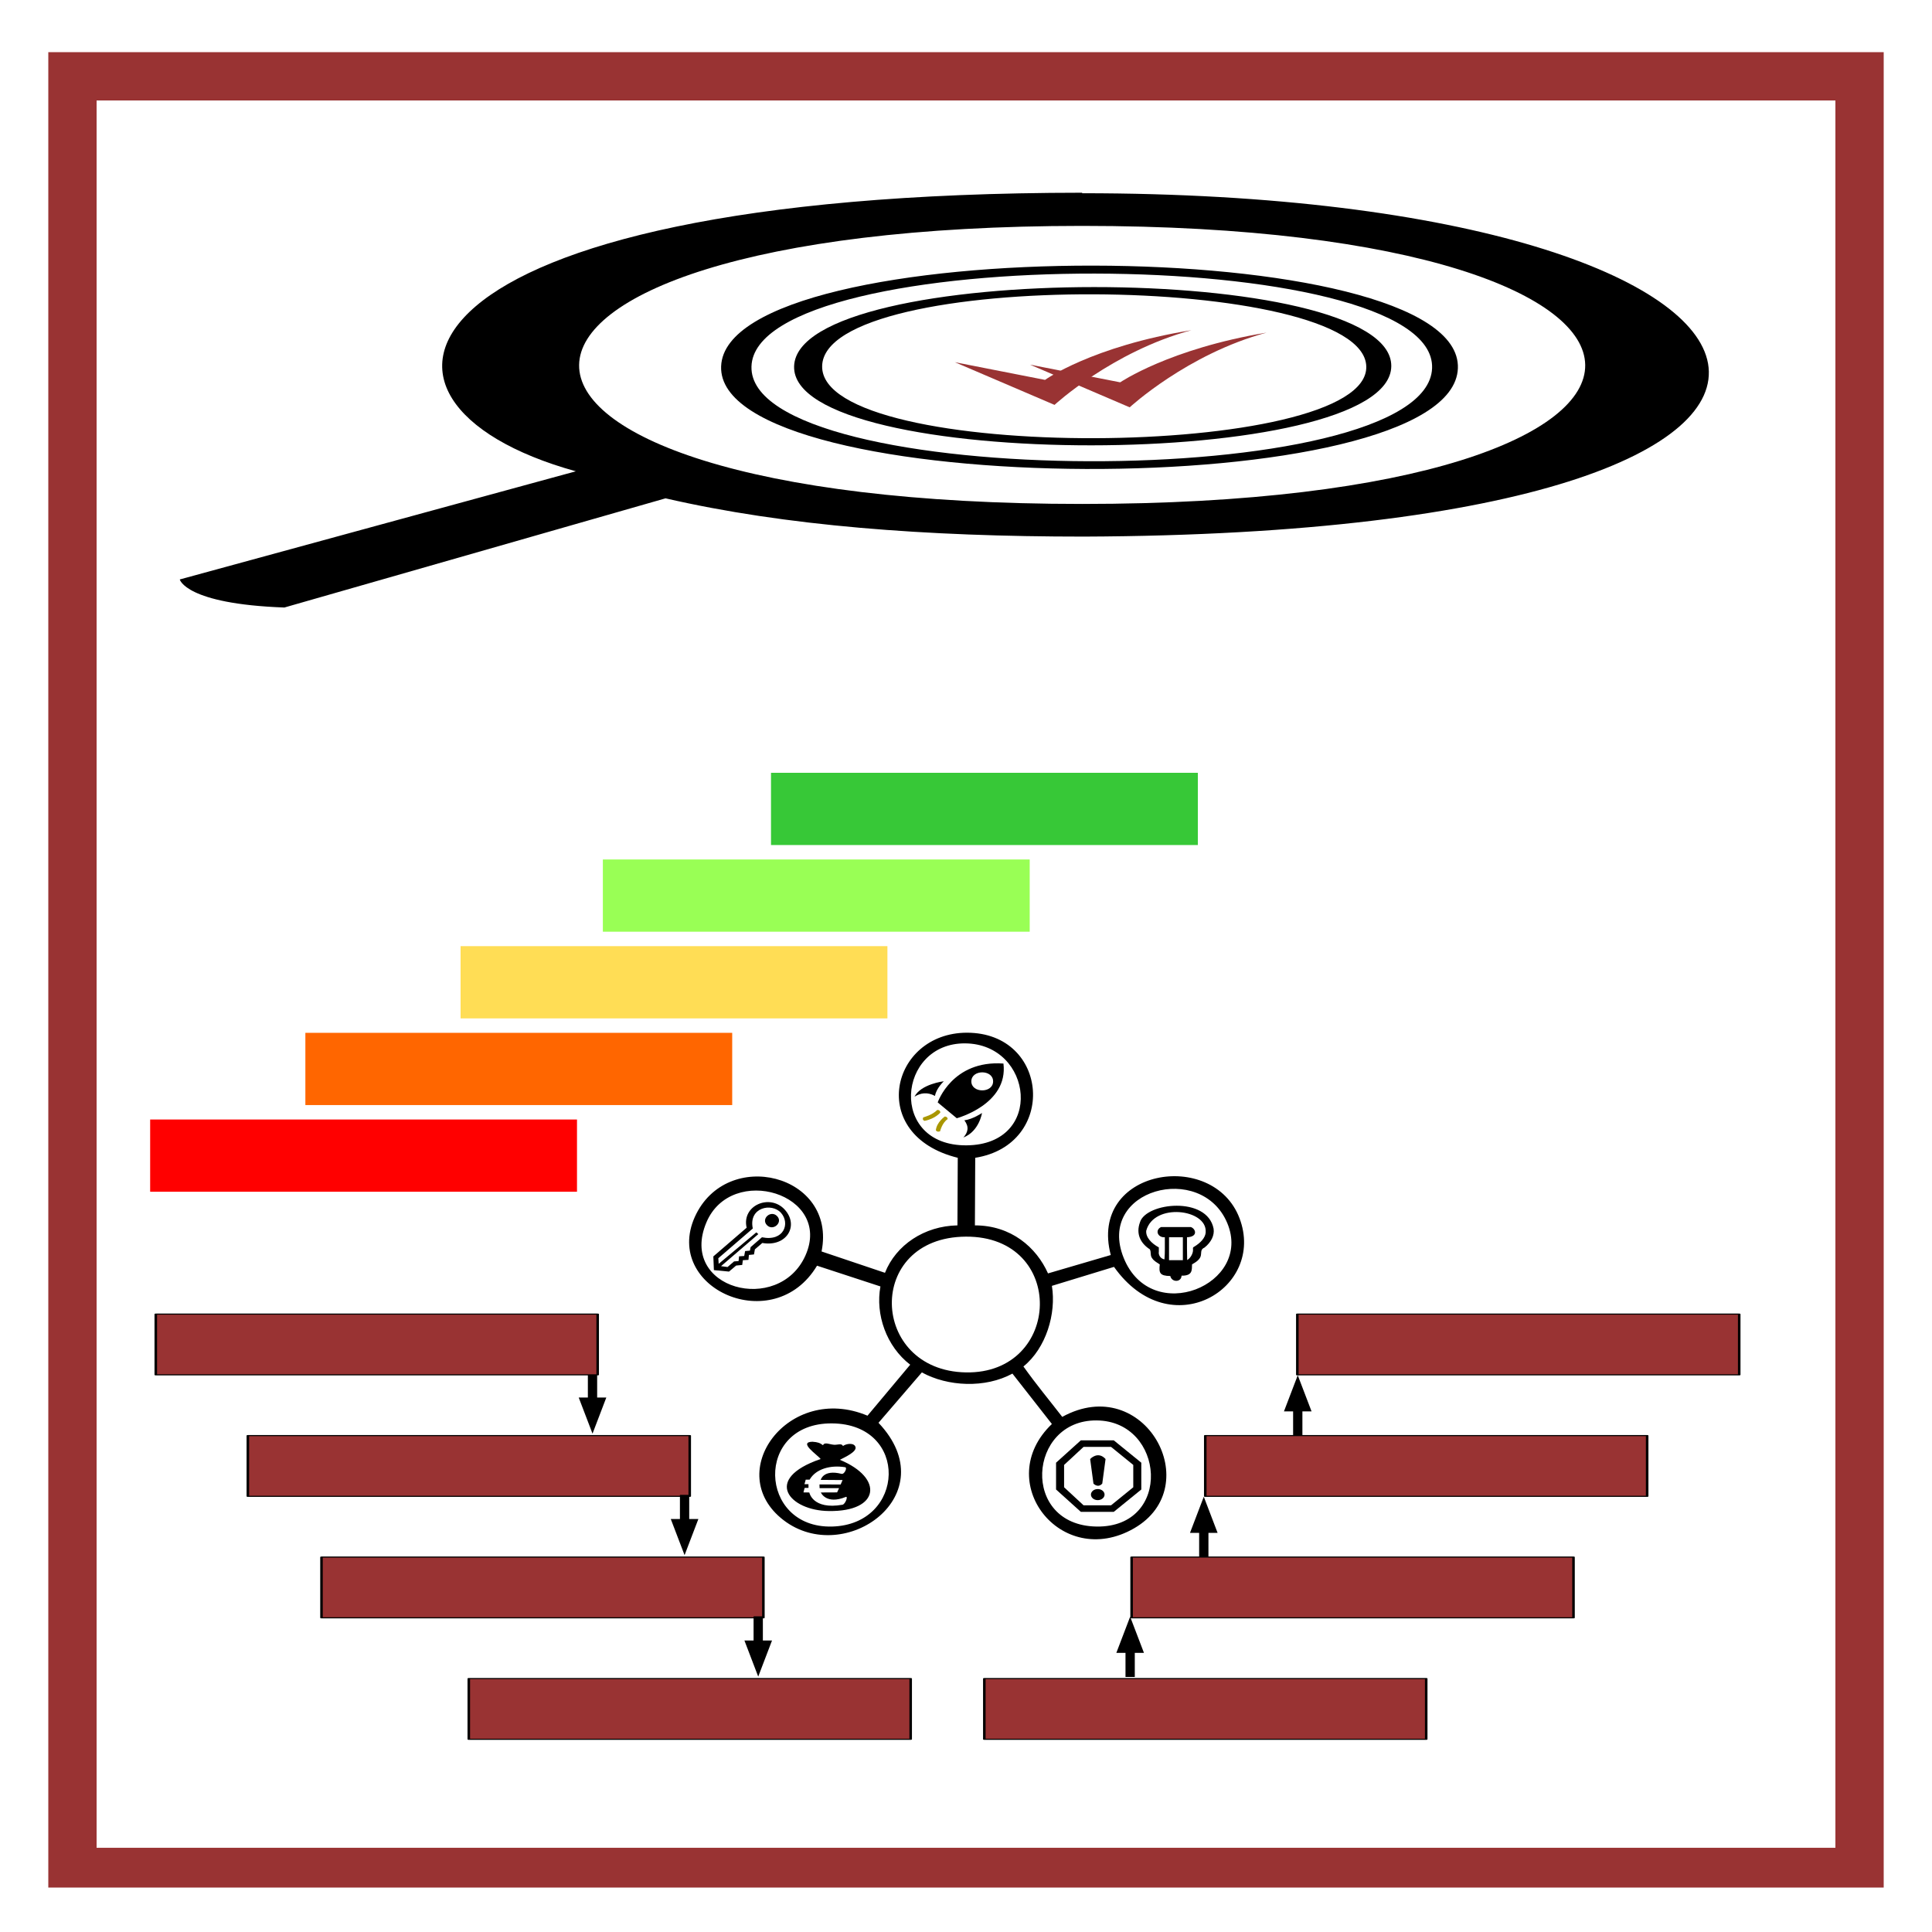<?xml version="1.0" encoding="UTF-8" standalone="no"?>
<svg
   xmlns:osb="http://www.openswatchbook.org/uri/2009/osb"
   xmlns:dc="http://purl.org/dc/elements/1.1/"
   xmlns:cc="http://creativecommons.org/ns#"
   xmlns:rdf="http://www.w3.org/1999/02/22-rdf-syntax-ns#"
   xmlns:svg="http://www.w3.org/2000/svg"
   xmlns="http://www.w3.org/2000/svg"
   xmlns:sodipodi="http://sodipodi.sourceforge.net/DTD/sodipodi-0.dtd"
   xmlns:inkscape="http://www.inkscape.org/namespaces/inkscape"
   version="1.1"
   viewBox="0 0 1000 1000"
   id="svg899"
   sodipodi:docname="Standards DecInfReqS.svg"
   inkscape:version="0.92.2 (5c3e80d, 2017-08-06)">
  <sodipodi:namedview
     pagecolor="#ffffff"
     bordercolor="#666666"
     borderopacity="1"
     objecttolerance="10"
     gridtolerance="10"
     guidetolerance="10"
     inkscape:pageopacity="0"
     inkscape:pageshadow="2"
     inkscape:window-width="2560"
     inkscape:window-height="1417"
     id="namedview1142"
     showgrid="true"
     inkscape:zoom="0.70710678"
     inkscape:cx="-301.86176"
     inkscape:cy="839.3543"
     inkscape:window-x="-8"
     inkscape:window-y="-8"
     inkscape:window-maximized="1"
     inkscape:current-layer="svg899"
     showguides="false">
    <inkscape:grid
       type="xygrid"
       id="grid2331" />
  </sodipodi:namedview>
  <defs
     id="defs903">
    <inkscape:path-effect
       effect="powerstroke"
       id="path-effect2511"
       is_visible="true"
       offset_points="1,0.5"
       sort_points="true"
       interpolator_type="CubicBezierJohan"
       interpolator_beta="0.2"
       start_linecap_type="zerowidth"
       linejoin_type="extrp_arc"
       miter_limit="4"
       end_linecap_type="zerowidth" />
    <inkscape:path-effect
       effect="spiro"
       id="path-effect2509"
       is_visible="true" />
    <inkscape:path-effect
       end_linecap_type="zerowidth"
       miter_limit="4"
       linejoin_type="extrp_arc"
       start_linecap_type="zerowidth"
       interpolator_beta="0.2"
       interpolator_type="CubicBezierJohan"
       sort_points="true"
       offset_points="5,0.5"
       is_visible="true"
       id="path-effect1370"
       effect="powerstroke" />
    <inkscape:path-effect
       is_visible="true"
       id="path-effect1368"
       effect="spiro" />
    <marker
       inkscape:isstock="true"
       style="overflow:visible"
       id="Arrow1Lstart"
       refX="0.0"
       refY="0.0"
       orient="auto"
       inkscape:stockid="Arrow1Lstart">
      <path
         transform="scale(0.8) translate(12.5,0)"
         style="fill-rule:evenodd;stroke:#000000;stroke-width:1.0pt"
         d="M 0.0,0.0 L 5.0,-5.0 L -12.5,0.0 L 5.0,5.0 L 0.0,0.0 z "
         id="path1043" />
    </marker>
    <linearGradient
       osb:paint="solid"
       id="linearGradient1039">
      <stop
         id="stop1037"
         offset="0"
         style="stop-color:#000000;stop-opacity:1;" />
    </linearGradient>
    <inkscape:path-effect
       end_linecap_type="zerowidth"
       miter_limit="4"
       linejoin_type="extrp_arc"
       start_linecap_type="zerowidth"
       interpolator_beta="0.2"
       interpolator_type="CubicBezierJohan"
       sort_points="true"
       offset_points="1,0.5"
       is_visible="true"
       id="path-effect2511-7"
       effect="powerstroke" />
    <inkscape:path-effect
       is_visible="true"
       id="path-effect2509-8"
       effect="spiro" />
    <inkscape:path-effect
       end_linecap_type="zerowidth"
       miter_limit="4"
       linejoin_type="extrp_arc"
       start_linecap_type="zerowidth"
       interpolator_beta="0.2"
       interpolator_type="CubicBezierJohan"
       sort_points="true"
       offset_points="1,0.5"
       is_visible="true"
       id="path-effect2511-71"
       effect="powerstroke" />
    <inkscape:path-effect
       is_visible="true"
       id="path-effect2509-7"
       effect="spiro" />
    <inkscape:path-effect
       end_linecap_type="zerowidth"
       miter_limit="4"
       linejoin_type="extrp_arc"
       start_linecap_type="zerowidth"
       interpolator_beta="0.2"
       interpolator_type="CubicBezierJohan"
       sort_points="true"
       offset_points="5,0.5"
       is_visible="true"
       id="path-effect1370-6"
       effect="powerstroke" />
    <inkscape:path-effect
       is_visible="true"
       id="path-effect1368-0"
       effect="spiro" />
    <marker
       inkscape:isstock="true"
       style="overflow:visible"
       id="Arrow1Lstart-3"
       refX="0.0"
       refY="0.0"
       orient="auto"
       inkscape:stockid="Arrow1Lstart">
      <path
         transform="scale(0.8) translate(12.5,0)"
         style="fill-rule:evenodd;stroke:#000000;stroke-width:1.0pt"
         d="M 0.0,0.0 L 5.0,-5.0 L -12.5,0.0 L 5.0,5.0 L 0.0,0.0 z "
         id="path1043-8" />
    </marker>
    <inkscape:path-effect
       end_linecap_type="zerowidth"
       miter_limit="4"
       linejoin_type="extrp_arc"
       start_linecap_type="zerowidth"
       interpolator_beta="0.2"
       interpolator_type="CubicBezierJohan"
       sort_points="true"
       offset_points="1,0.5"
       is_visible="true"
       id="path-effect2511-8"
       effect="powerstroke" />
    <inkscape:path-effect
       is_visible="true"
       id="path-effect2509-39"
       effect="spiro" />
    <inkscape:path-effect
       effect="powerstroke"
       id="path-effect2511-5"
       is_visible="true"
       offset_points="1,0.5"
       sort_points="true"
       interpolator_type="CubicBezierJohan"
       interpolator_beta="0.2"
       start_linecap_type="zerowidth"
       linejoin_type="extrp_arc"
       miter_limit="4"
       end_linecap_type="zerowidth" />
    <inkscape:path-effect
       effect="spiro"
       id="path-effect2509-3"
       is_visible="true" />
    <inkscape:path-effect
       end_linecap_type="zerowidth"
       miter_limit="4"
       linejoin_type="extrp_arc"
       start_linecap_type="zerowidth"
       interpolator_beta="0.2"
       interpolator_type="CubicBezierJohan"
       sort_points="true"
       offset_points="1,0.5"
       is_visible="true"
       id="path-effect2511-4"
       effect="powerstroke" />
    <inkscape:path-effect
       is_visible="true"
       id="path-effect2509-5"
       effect="spiro" />
    <inkscape:path-effect
       effect="powerstroke"
       id="path-effect1370-4"
       is_visible="true"
       offset_points="5,0.5"
       sort_points="true"
       interpolator_type="CubicBezierJohan"
       interpolator_beta="0.2"
       start_linecap_type="zerowidth"
       linejoin_type="extrp_arc"
       miter_limit="4"
       end_linecap_type="zerowidth" />
    <inkscape:path-effect
       effect="spiro"
       id="path-effect1368-3"
       is_visible="true" />
    <marker
       inkscape:stockid="Arrow1Lstart"
       orient="auto"
       refY="0.0"
       refX="0.0"
       id="Arrow1Lstart-0"
       style="overflow:visible"
       inkscape:isstock="true">
      <path
         id="path1043-9"
         d="M 0.0,0.0 L 5.0,-5.0 L -12.5,0.0 L 5.0,5.0 L 0.0,0.0 z "
         style="fill-rule:evenodd;stroke:#000000;stroke-width:1.0pt"
         transform="scale(0.8) translate(12.5,0)" />
    </marker>
    <inkscape:path-effect
       effect="powerstroke"
       id="path-effect2511-7-1"
       is_visible="true"
       offset_points="1,0.5"
       sort_points="true"
       interpolator_type="CubicBezierJohan"
       interpolator_beta="0.2"
       start_linecap_type="zerowidth"
       linejoin_type="extrp_arc"
       miter_limit="4"
       end_linecap_type="zerowidth" />
    <inkscape:path-effect
       effect="spiro"
       id="path-effect2509-8-1"
       is_visible="true" />
    <inkscape:path-effect
       effect="powerstroke"
       id="path-effect2511-71-5"
       is_visible="true"
       offset_points="1,0.5"
       sort_points="true"
       interpolator_type="CubicBezierJohan"
       interpolator_beta="0.2"
       start_linecap_type="zerowidth"
       linejoin_type="extrp_arc"
       miter_limit="4"
       end_linecap_type="zerowidth" />
    <inkscape:path-effect
       effect="spiro"
       id="path-effect2509-7-5"
       is_visible="true" />
    <inkscape:path-effect
       effect="powerstroke"
       id="path-effect1370-6-7"
       is_visible="true"
       offset_points="5,0.5"
       sort_points="true"
       interpolator_type="CubicBezierJohan"
       interpolator_beta="0.2"
       start_linecap_type="zerowidth"
       linejoin_type="extrp_arc"
       miter_limit="4"
       end_linecap_type="zerowidth" />
    <inkscape:path-effect
       effect="spiro"
       id="path-effect1368-0-5"
       is_visible="true" />
    <marker
       inkscape:stockid="Arrow1Lstart"
       orient="auto"
       refY="0.0"
       refX="0.0"
       id="Arrow1Lstart-3-2"
       style="overflow:visible"
       inkscape:isstock="true">
      <path
         id="path1043-8-4"
         d="M 0.0,0.0 L 5.0,-5.0 L -12.5,0.0 L 5.0,5.0 L 0.0,0.0 z "
         style="fill-rule:evenodd;stroke:#000000;stroke-width:1.0pt"
         transform="scale(0.8) translate(12.5,0)" />
    </marker>
    <inkscape:path-effect
       effect="powerstroke"
       id="path-effect2511-8-7"
       is_visible="true"
       offset_points="1,0.5"
       sort_points="true"
       interpolator_type="CubicBezierJohan"
       interpolator_beta="0.2"
       start_linecap_type="zerowidth"
       linejoin_type="extrp_arc"
       miter_limit="4"
       end_linecap_type="zerowidth" />
    <inkscape:path-effect
       effect="spiro"
       id="path-effect2509-39-0"
       is_visible="true" />
    <inkscape:path-effect
       end_linecap_type="zerowidth"
       miter_limit="4"
       linejoin_type="extrp_arc"
       start_linecap_type="zerowidth"
       interpolator_beta="0.2"
       interpolator_type="CubicBezierJohan"
       sort_points="true"
       offset_points="1,0.5"
       is_visible="true"
       id="path-effect2511-5-3"
       effect="powerstroke" />
    <inkscape:path-effect
       is_visible="true"
       id="path-effect2509-3-3"
       effect="spiro" />
    <inkscape:path-effect
       effect="powerstroke"
       id="path-effect2511-0"
       is_visible="true"
       offset_points="1,0.5"
       sort_points="true"
       interpolator_type="CubicBezierJohan"
       interpolator_beta="0.2"
       start_linecap_type="zerowidth"
       linejoin_type="extrp_arc"
       miter_limit="4"
       end_linecap_type="zerowidth" />
    <inkscape:path-effect
       effect="spiro"
       id="path-effect2509-6"
       is_visible="true" />
    <inkscape:path-effect
       end_linecap_type="zerowidth"
       miter_limit="4"
       linejoin_type="extrp_arc"
       start_linecap_type="zerowidth"
       interpolator_beta="0.2"
       interpolator_type="CubicBezierJohan"
       sort_points="true"
       offset_points="1,0.5"
       is_visible="true"
       id="path-effect2511-6"
       effect="powerstroke" />
    <inkscape:path-effect
       is_visible="true"
       id="path-effect2509-4"
       effect="spiro" />
  </defs>
  <path
     style="fill:#993333"
     d="M 25,27 V 977 H 975 V 27 Z M 50,52 H 950 V 956.412 H 50 Z"
     id="path897"
     inkscape:connector-curvature="0" />
  <g
     id="g7933"
     transform="matrix(0.593,0,0,0.544,162.324,304.311)">
    <g
       transform="matrix(0.095,0,0,0.086,517.288,443.341)"
       id="g19815">
      <path
         inkscape:connector-curvature="0"
         d="M 893,107 C 422,66 289,537 289,537 l 175,175 c 0,0 475,-153 429,-605 z m -95,197 c 0.3,133 -200,133 -200,0 0.4,-133 200,-133 200,0 z M 75,475 c 59,-142 270,-172 270,-172 0,0 -70,79 -81,162 -72,-46 -133,-33 -189,9 z m 621,179 c 0,0 -25,202 -171,271 42,-57 55,-117 9,-190 78,-12 162,-81 162,-81 z"
         id="path19801" />
      <path
         inkscape:connector-curvature="0"
         d="m 354,693 c 0,0 27,0.4 26,29 -51,41 -69,134 -69,134 0,0 -26,15 -39,-11 7,-89 82,-152 82,-152 z m -69,-73 c 30,-0.04 28,29 28,29 0,0 -46,69 -145,92 -27,-13 -11,-39 -11,-39 -0.3,0.3 83,-25 128,-82 z"
         style="fill:#a99600"
         id="path19803" />
    </g>
    <g
       transform="matrix(0.096,0,0,0.085,636.047,802.565)"
       id="g19834">
      <path
         inkscape:connector-curvature="0"
         d="M 650,100 H 350 L 125,350 V 650 L 350,900 H 650 L 900,650 V 350 Z M 827,625 625,827 H 375 L 198,625 V 375 L 375,173 h 250 l 202,202 z"
         id="path19817" />
      <circle
         cx="504"
         cy="707"
         r="62"
         id="circle19819" />
      <path
         inkscape:connector-curvature="0"
         d="m 435,309 30,275 c 0,0 40,54 80,0 l 30,-275 c -70,-95 -140,0 -140,0 z"
         id="path19821" />
    </g>
    <path
       style="stroke-width:0.564"
       sodipodi:nodetypes="ccccccccsccccsccccsccccccccscssssssssscsccsc"
       id="path157"
       d="m 561.963,606.513 c -28.802,0.564 -53.65,18.615 -63.251,45.127 l -55.345,-20.307 c 13.554,-73.331 -83.017,-99.843 -110.689,-32.717 -27.672,67.69 68.898,115.073 106.736,46.255 l 55.345,19.743 c -4.518,26.512 5.083,56.972 25.978,74.459 l -37.273,48.511 c -68.898,-31.589 -127.067,54.152 -73.416,99.279 53.65,45.127 142.315,-24.256 83.017,-92.51 l 37.838,-47.947 c 22.59,13.538 55.345,15.23 79.064,1.128 l 34.449,47.947 c -52.521,54.716 7.906,139.328 71.722,99.279 63.816,-40.05 9.036,-148.918 -62.686,-106.048 -12.424,-17.487 -22.025,-29.896 -33.884,-47.947 19.766,-17.487 28.802,-50.203 24.849,-76.715 l 54.215,-18.051 c 49.132,75.587 132.714,20.307 109.56,-46.255 -23.154,-66.562 -132.149,-46.819 -112.383,34.973 l -54.78,17.487 c -10.165,-24.82 -32.19,-45.691 -63.816,-45.691 l 0.282,-64.305 C 649.215,529.798 642.438,423.186 570.151,423.186 503.512,423.412 482.617,520.772 562.245,542.207 Z m 7.906,-76.151 c -68.334,0.508 -60.427,-97.586 -1.129,-97.022 59.298,0.564 69.463,96.458 1.129,97.022 z M 429.249,635.281 c -23.337,56.763 -110.997,31.952 -86.405,-31.589 21.862,-56.488 110.549,-27.137 86.405,31.589 z m 368.211,-31.025 c 22.59,58.665 -66.075,98.714 -90.358,33.281 -24.284,-65.434 67.769,-91.945 90.358,-33.281 z m -228.155,12.974 c 88.1,-0.564 84.146,130.867 0,129.175 -84.146,-1.692 -88.1,-128.611 0,-129.175 z M 452.403,794.917 c 67.769,0.451 64.38,96.458 0,98.15 -64.38,1.692 -67.769,-98.714 0,-98.15 z m 230.979,-2.82 c 59.862,0.395 66.639,102.099 0,100.971 -66.639,-1.128 -59.862,-101.535 0,-100.971 z"
       inkscape:connector-curvature="0" />
    <g
       transform="matrix(0.079,0,0,0.082,343.139,574.954)"
       id="g19927">
      <path
         inkscape:connector-curvature="0"
         d="m 325,851 67,-7 7,-55 62,-4 5,-57 56,-6 10,-59 82,-74 C 882,638 1024,388 861,201 698,14 383,153 441,412 318,523 73,745 73,745 l 6,159 167,17 z M 128,766 509,421 C 459,175 719,119 821,240 923,361 854,575 610,523 l -125,114 -8,41 -53,5 -10,57 -57,4 -5,55 -50,4 -72,65 -72,-10 412,-372 -22,-20 -416,365 z"
         id="path19913" />
      <path
         inkscape:connector-curvature="0"
         d="M 777,277 C 708,204 597,308 665,382 733,456 846,350 777,277 Z"
         id="path19915" />
    </g>
    <path
       style="stroke-width:0.017"
       id="path19929"
       d="m 721.334,603.441 c -3.822,11.133 0.508,20.197 8.56,25.852 1.423,2.709 0.016,5.998 2.155,8.677 1.403,2.337 4.127,3.959 6.527,5.715 -0.813,7.888 -0.195,10.865 9.19,11.014 1.179,6.102 9.536,6.236 9.841,-0.342 9.922,0.193 8.885,-5.685 9.129,-10.761 3.741,-2.218 7.279,-5.001 7.747,-8.692 0.488,-2.605 -0.468,-5.641 3.131,-7.278 5.713,-4.941 8.865,-11.52 7.93,-18.009 -5.612,-31.181 -58.923,-24.885 -64.23,-6.162 z m 57.358,9.466 c -0.305,5.537 -4.676,10.344 -10.146,13.946 -1.667,0.759 -0.732,2.292 -0.976,3.468 0.007,2.634 -1.972,7.293 -5.083,9.183 -0.224,-7.144 -0.148,-14.779 -0.159,-21.685 10.085,-0.447 7.543,-8.275 3.294,-9.719 h -25.924 c -5.652,3.036 -2.826,10.195 3.294,9.719 -0.081,7.01 0.224,14.035 -0.325,21.03 -3.578,-0.58 -5.429,-4.465 -4.92,-7.218 -0.004,-1.384 0,-2.783 -0.002,-4.167 -6.466,-3.825 -11.488,-9.54 -11,-15.821 6.608,-26.954 53.271,-20.733 51.888,1.28 z m -19.966,26.701 h -12.077 v -21.804 h 12.077 z"
       inkscape:connector-curvature="0" />
    <path
       style="stroke-width:0.087"
       inkscape:connector-curvature="0"
       d="m 436.059,812.359 c -13.978,-0.053 3.794,12.431 6.49,16.448 -51.318,19.177 -26.957,49.192 7.189,49.495 44.429,0.758 48.124,-31.456 9.585,-48.737 5.092,-2.804 14.777,-7.731 13.678,-12.127 -1.098,-4.396 -8.187,-3.335 -10.983,-0.985 -0.998,-2.956 -4.892,-0.91 -7.788,-1.213 -3.794,-0.227 -8.287,-2.956 -9.585,0.455 -2.696,-2.274 -5.092,-3.032 -8.786,-3.259 z m 24.661,30.546 c -15.875,-4.396 -18.071,5.761 -18.071,5.761 l 19.07,0.152 -1.697,4.245 -18.471,-0.076 0.1,3.562 h 16.973 l -1.697,4.017 -14.177,0.076 c 0,0 4.493,11.9 21.765,4.245 2.196,-0.985 -0.3,6.822 -2.895,7.428 -26.158,5.003 -28.954,-11.673 -28.954,-11.673 l -5.092,-0.068 0.998,-4.245 3.395,-0.076 -0.03,-3.487 -3.494,-0.023 1.098,-4.32 c 0,0 2.097,0.076 3.395,0.023 5.491,-10.384 18.471,-14.098 31.051,-11.824 2.097,0.531 -0.799,6.897 -2.995,6.291 z"
       id="path19955" />
  </g>
  <path
     inkscape:connector-curvature="0"
     d="M -376.989,-7.975"
     id="path1272"
     style="stroke-width:0.386" />
  <path
     inkscape:connector-curvature="0"
     d="M -376.989,46.912"
     id="path1274"
     style="stroke-width:0.386" />
  <g
     id="g1330"
     transform="matrix(0.994,0,0,0.274,3.486,77.261)">
    <path
       style="stroke-width:0.968"
       id="path1256"
       d="M 560,82.096 C 200.035,82.771 165.985,477.245 296.35,608.318 L 90.1,812.639 c 0,0 2.919,46.261 54.481,53.008 L 343.048,659.398 C 405.312,711.442 478.278,731.682 560.973,731.682 1025.035,724.935 963.744,83.06 560,83.06 Z M 560,670 C 208.791,670.193 212.683,144.742 560,144.742 907.317,144.742 911.209,670 560,670 Z"
       inkscape:connector-curvature="0" />
    <path
       style="stroke-width:0.397"
       id="path1282"
       d="m 372,410 c -2.623,254.49 380.993,261.419 383.645,3.733 C 758.296,156.047 374.623,155.51 372,410 Z m 15.801,0.553 c 1.665,-235.321 356.884,-234.262 354.41,3.049 -2.473,237.311 -356.076,232.272 -354.41,-3.049 z"
       inkscape:connector-curvature="0" />
    <path
       style="stroke-width:0.386"
       id="path1284"
       d="M 410,410 C 408.421,609.486 720.572,608.729 720.967,409.621 721.361,210.514 411.579,210.514 410,410 Z m 14.601,-0.189 c 0.789,-184.723 281.764,-177.531 283.343,0.227 1.579,177.758 -284.132,184.344 -283.343,-0.227 z"
       inkscape:connector-curvature="0" />
    <g
       transform="matrix(0.412,0,0,0.576,370.099,-6.145)"
       id="g1290"
       style="fill:#993333;fill-opacity:1">
      <path
         style="fill:#993333;fill-opacity:1"
         id="path1286"
         d="M 521,857 395,717 509,775 c 0,0 62,-110 185,-163 -100,70 -173,245 -173,245 z"
         inkscape:connector-curvature="0" />
      <path
         style="fill:#993333;fill-opacity:1"
         id="path1288"
         d="M 426,849 300,709 414,767 c 0,0 59,-110 185,-163 -100,70 -173,245 -173,245 z"
         inkscape:connector-curvature="0" />
    </g>
  </g>
  <rect
     style="opacity:0;fill:#ff2a2a;fill-opacity:1;fill-rule:nonzero;stroke:#993333;stroke-width:12.472;stroke-linejoin:miter;stroke-miterlimit:4;stroke-dasharray:none;stroke-dashoffset:0;stroke-opacity:1"
     id="rect2256-2"
     width="111.019"
     height="66.28"
     x="-1406.729"
     y="50.503" />
  <rect
     style="opacity:0;fill:#ff2a2a;fill-opacity:1;fill-rule:nonzero;stroke:#993333;stroke-width:12.472;stroke-linejoin:miter;stroke-miterlimit:4;stroke-dasharray:none;stroke-dashoffset:0;stroke-opacity:1"
     id="rect2258-0"
     width="115.99"
     height="68.766"
     x="-1386.845"
     y="17.363" />
  <path
     inkscape:connector-curvature="0"
     d="M 77.721,616.843 H 298.65 V 579.456 H 77.721 Z"
     id="path2230-8-59"
     style="fill:#ff0000;stroke-width:0.603"
     inkscape:transform-center-x="-2359.9738"
     inkscape:transform-center-y="-570.39529" />
  <path
     inkscape:connector-curvature="0"
     d="M 158.059,571.979 H 378.987 V 534.592 H 158.059 Z"
     id="path2230-8-59-3"
     style="fill:#ff6600;stroke-width:0.603"
     inkscape:transform-center-x="-2359.9738"
     inkscape:transform-center-y="-570.39529" />
  <path
     inkscape:connector-curvature="0"
     d="M 238.396,527.115 H 459.325 V 489.728 H 238.396 Z"
     id="path2230-8-59-9"
     style="fill:#ffdd55;stroke-width:0.603"
     inkscape:transform-center-x="-2359.9738"
     inkscape:transform-center-y="-570.39529" />
  <path
     inkscape:connector-curvature="0"
     d="M 312.039,482.251 H 532.968 V 444.864 H 312.039 Z"
     id="path2230-8-59-38"
     style="fill:#99ff55;stroke-width:0.603"
     inkscape:transform-center-x="-2359.9738"
     inkscape:transform-center-y="-570.39529" />
  <path
     inkscape:connector-curvature="0"
     d="M 399.072,437.387 H 620 V 400 H 399.072 Z"
     id="path2230-8-59-2"
     style="fill:#37c837;stroke-width:0.603"
     inkscape:transform-center-x="-2359.9738"
     inkscape:transform-center-y="-570.39529" />
  <g
     id="g7875"
     transform="matrix(0.953,0,0,0.393,1319.535,444.377)">
    <rect
       y="985.576"
       x="-1241.582"
       height="34.797"
       width="44.739"
       id="rect2254-8"
       style="opacity:0;fill:#ff2a2a;fill-opacity:1;fill-rule:nonzero;stroke:#993333;stroke-width:12.472;stroke-linejoin:miter;stroke-miterlimit:4;stroke-dasharray:none;stroke-dashoffset:0;stroke-opacity:1" />
    <rect
       y="945.808"
       x="-1255.667"
       height="66.28"
       width="111.019"
       id="rect2256-9"
       style="opacity:0;fill:#ff2a2a;fill-opacity:1;fill-rule:nonzero;stroke:#993333;stroke-width:12.472;stroke-linejoin:miter;stroke-miterlimit:4;stroke-dasharray:none;stroke-dashoffset:0;stroke-opacity:1" />
    <rect
       y="912.668"
       x="-1235.783"
       height="68.766"
       width="115.99"
       id="rect2258-8"
       style="opacity:0;fill:#ff2a2a;fill-opacity:1;fill-rule:nonzero;stroke:#993333;stroke-width:12.472;stroke-linejoin:miter;stroke-miterlimit:4;stroke-dasharray:none;stroke-dashoffset:0;stroke-opacity:1" />
    <g
       transform="matrix(0,0.081,-0.017,0,-919.178,675.333)"
       id="g2483-6-7">
      <path
         inkscape:connector-curvature="0"
         d="M 33.7,8300.019 H 426.2 v -292.6 l 587.5,441 -587.5,441 v -292.6 H 33.7 Z"
         id="path2481-5-0" />
    </g>
    <rect
       y="1080"
       x="-850"
       height="80"
       width="240"
       id="rect2847-2"
       style="opacity:1;fill:#993333;fill-opacity:1;fill-rule:nonzero;stroke:#000000;stroke-width:1.38;stroke-linecap:round;stroke-linejoin:round;stroke-miterlimit:4;stroke-dasharray:none;stroke-dashoffset:0;stroke-opacity:1" />
    <rect
       y="920"
       x="-770"
       height="80"
       width="240"
       id="rect2847-2-6"
       style="opacity:1;fill:#993333;fill-opacity:1;fill-rule:nonzero;stroke:#000000;stroke-width:1.38;stroke-linecap:round;stroke-linejoin:round;stroke-miterlimit:4;stroke-dasharray:none;stroke-dashoffset:0;stroke-opacity:1" />
    <rect
       y="760"
       x="-730"
       height="80"
       width="240"
       id="rect2847-2-3"
       style="opacity:1;fill:#993333;fill-opacity:1;fill-rule:nonzero;stroke:#000000;stroke-width:1.38;stroke-linecap:round;stroke-linejoin:round;stroke-miterlimit:4;stroke-dasharray:none;stroke-dashoffset:0;stroke-opacity:1" />
    <rect
       y="600"
       x="-680"
       height="80"
       width="240"
       id="rect2847-2-5"
       style="opacity:1;fill:#993333;fill-opacity:1;fill-rule:nonzero;stroke:#000000;stroke-width:1.38;stroke-linecap:round;stroke-linejoin:round;stroke-miterlimit:4;stroke-dasharray:none;stroke-dashoffset:0;stroke-opacity:1" />
    <rect
       transform="scale(-1,1)"
       y="1080"
       x="890"
       height="80"
       width="240"
       id="rect2847-2-56"
       style="opacity:1;fill:#993333;fill-opacity:1;fill-rule:nonzero;stroke:#000000;stroke-width:1.38;stroke-linecap:round;stroke-linejoin:round;stroke-miterlimit:4;stroke-dasharray:none;stroke-dashoffset:0;stroke-opacity:1" />
    <rect
       transform="scale(-1,1)"
       y="920"
       x="970"
       height="80"
       width="240"
       id="rect2847-2-6-3"
       style="opacity:1;fill:#993333;fill-opacity:1;fill-rule:nonzero;stroke:#000000;stroke-width:1.38;stroke-linecap:round;stroke-linejoin:round;stroke-miterlimit:4;stroke-dasharray:none;stroke-dashoffset:0;stroke-opacity:1" />
    <rect
       transform="scale(-1,1)"
       y="760"
       x="1010"
       height="80"
       width="240"
       id="rect2847-2-3-1"
       style="opacity:1;fill:#993333;fill-opacity:1;fill-rule:nonzero;stroke:#000000;stroke-width:1.38;stroke-linecap:round;stroke-linejoin:round;stroke-miterlimit:4;stroke-dasharray:none;stroke-dashoffset:0;stroke-opacity:1" />
    <rect
       transform="scale(-1,1)"
       y="600"
       x="1060"
       height="80"
       width="240"
       id="rect2847-2-5-4"
       style="opacity:1;fill:#993333;fill-opacity:1;fill-rule:nonzero;stroke:#000000;stroke-width:1.38;stroke-linecap:round;stroke-linejoin:round;stroke-miterlimit:4;stroke-dasharray:none;stroke-dashoffset:0;stroke-opacity:1" />
    <g
       transform="matrix(0,0.081,-0.017,0,-869.178,835.333)"
       id="g2483-6-8">
      <path
         inkscape:connector-curvature="0"
         d="M 33.7,8300.019 H 426.2 v -292.6 l 587.5,441 -587.5,441 v -292.6 H 33.7 Z"
         id="path2481-5-1" />
    </g>
    <g
       transform="matrix(0,0.081,-0.017,0,-829.178,995.333)"
       id="g2483-6-9">
      <path
         inkscape:connector-curvature="0"
         d="M 33.7,8300.019 H 426.2 v -292.6 l 587.5,441 -587.5,441 v -292.6 H 33.7 Z"
         id="path2481-5-7" />
    </g>
    <g
       transform="matrix(0,-0.081,-0.017,0,-627.178,1080.667)"
       id="g2483-6-9-5">
      <path
         inkscape:connector-curvature="0"
         d="M 33.7,8300.019 H 426.2 v -292.6 l 587.5,441 -587.5,441 v -292.6 H 33.7 Z"
         id="path2481-5-7-4" />
    </g>
    <g
       transform="matrix(0,-0.081,-0.017,0,-587.178,922.667)"
       id="g2483-6-9-5-8">
      <path
         inkscape:connector-curvature="0"
         d="M 33.7,8300.019 H 426.2 v -292.6 l 587.5,441 -587.5,441 v -292.6 H 33.7 Z"
         id="path2481-5-7-4-3" />
    </g>
    <g
       transform="matrix(0,-0.081,-0.017,0,-536.143,762.667)"
       id="g2483-6-9-5-7">
      <path
         inkscape:connector-curvature="0"
         d="M 33.7,8300.019 H 426.2 v -292.6 l 587.5,441 -587.5,441 v -292.6 H 33.7 Z"
         id="path2481-5-7-4-38" />
    </g>
  </g>
</svg>

